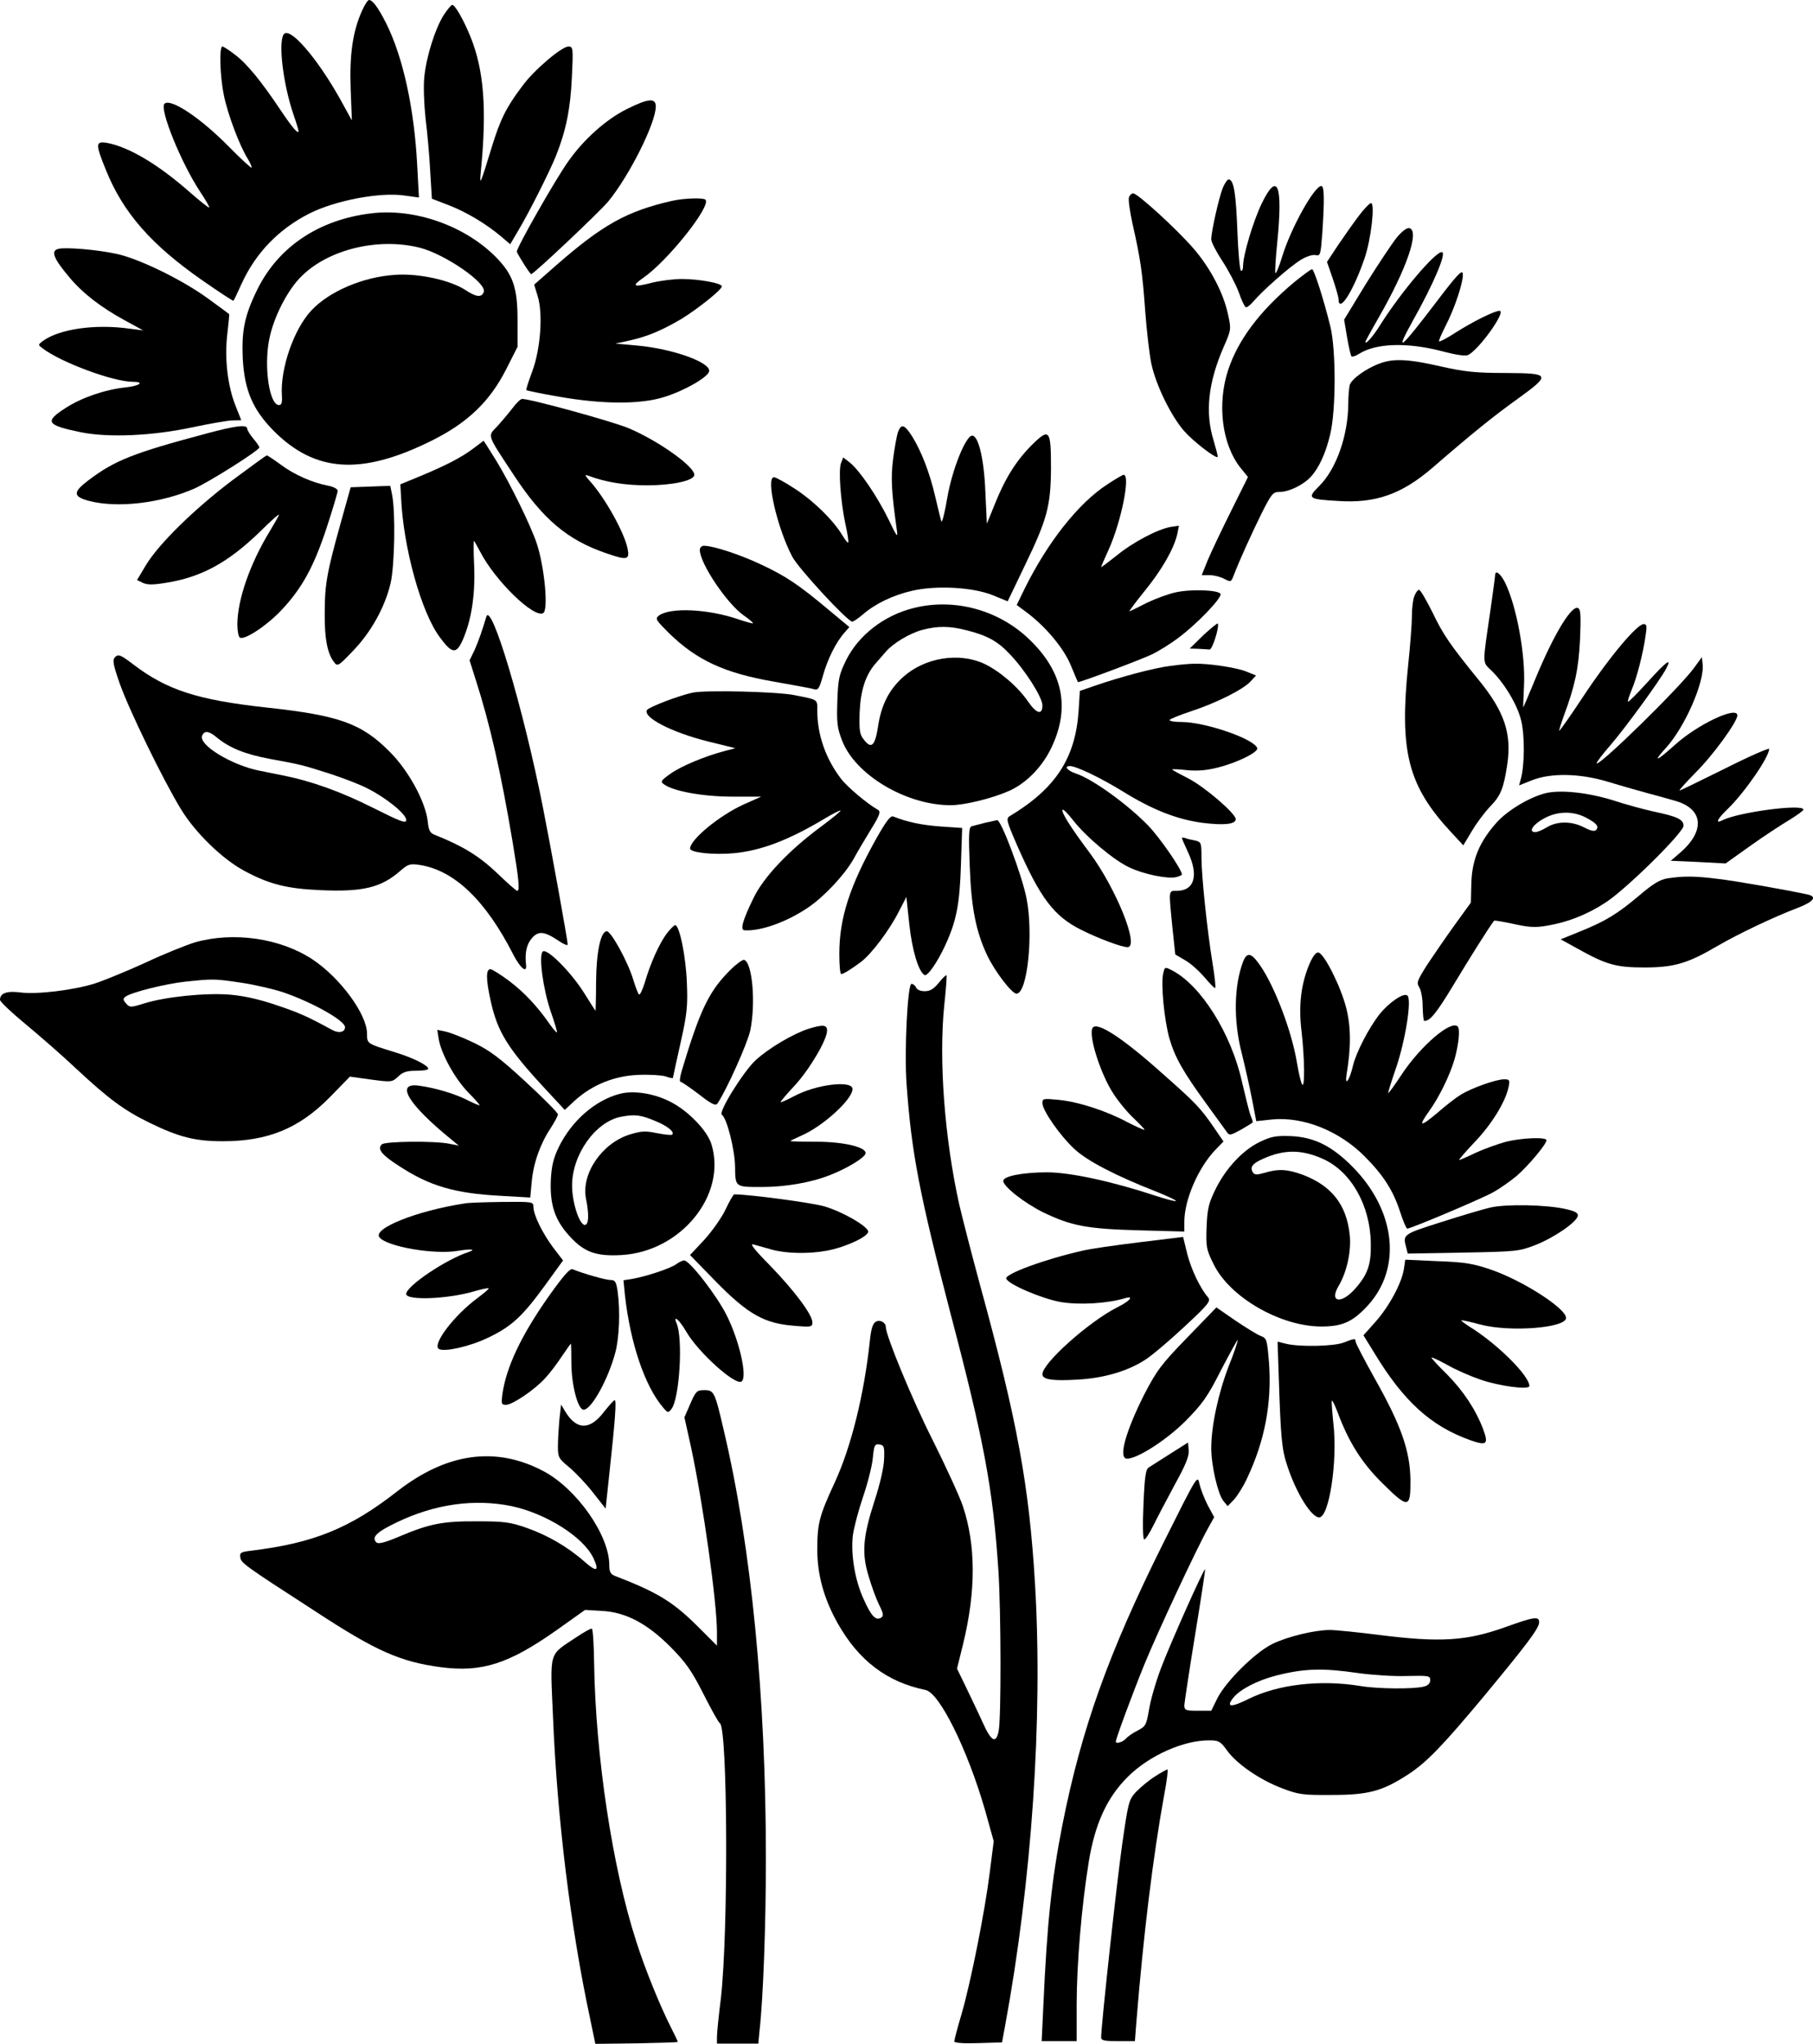 <?xml version="1.0" standalone="no"?>
<!DOCTYPE svg PUBLIC "-//W3C//DTD SVG 20010904//EN"
 "http://www.w3.org/TR/2001/REC-SVG-20010904/DTD/svg10.dtd">
<svg version="1.0" xmlns="http://www.w3.org/2000/svg"
 width="740.916pt" height="835.14pt" viewBox="0 0 740.916 835.14"
 preserveAspectRatio="xMidYMid meet">
<g transform="translate(-148,913) scale(0.1,-0.1)"
fill="#000000" stroke="none">
<path d="M2959 9085 c-38 -85 -51 -180 -46 -318 l5 -129 -49 89 c-95 169 -207
298 -230 262 -22 -35 -2 -202 40 -326 12 -34 21 -65 21 -68 0 -16 -25 13 -72
83 -80 120 -139 192 -187 228 -24 19 -48 34 -52 34 -14 0 -10 -123 6 -200 16
-78 64 -205 97 -258 11 -18 18 -35 16 -37 -2 -2 -44 36 -92 85 -117 119 -239
200 -264 176 -21 -22 69 -244 147 -361 22 -33 38 -61 36 -63 -2 -2 -39 27 -82
65 -129 113 -246 182 -335 199 -48 8 -49 -3 -5 -111 70 -174 185 -305 393
-450 69 -48 127 -86 128 -84 2 2 17 33 33 69 58 127 152 224 278 288 106 53
288 88 389 73 l58 -8 -7 131 c-12 233 -58 443 -127 581 -32 63 -55 95 -70 95
-5 0 -18 -20 -29 -45z"/>
<path d="M3293 9068 c-35 -56 -71 -170 -79 -253 -4 -37 -1 -111 5 -168 7 -56
16 -153 19 -215 l7 -114 70 -27 c73 -28 155 -78 215 -129 l35 -30 33 56 c42
70 126 236 154 305 41 103 59 191 65 320 6 121 5 127 -14 127 -27 0 -141 -96
-188 -161 -66 -87 -91 -138 -125 -249 -48 -157 -51 -163 -45 -100 25 252 13
413 -42 549 -28 69 -63 131 -75 131 -4 0 -20 -19 -35 -42z"/>
<path d="M4041 8684 c-84 -42 -174 -122 -237 -211 -51 -70 -217 -362 -212
-372 12 -25 54 -91 59 -91 10 0 274 249 314 296 86 104 195 321 195 389 0 36
-31 33 -119 -11z"/>
<path d="M6477 8362 c-16 -41 -47 -178 -47 -210 0 -11 20 -50 45 -88 25 -38
55 -95 67 -127 11 -32 24 -60 29 -62 4 -3 18 8 32 24 35 42 146 140 191 168
22 14 48 23 61 21 21 -5 22 -1 29 91 9 136 8 191 -4 191 -29 0 -125 -173 -160
-288 -12 -40 -25 -71 -28 -68 -2 3 1 61 8 128 23 234 1 290 -64 156 -35 -73
-76 -211 -76 -255 0 -14 -4 -22 -9 -19 -4 3 -11 74 -14 158 -6 155 -14 209
-34 215 -6 2 -17 -14 -26 -35z"/>
<path d="M6094 8325 c-4 -9 3 -57 14 -108 32 -141 41 -200 52 -357 6 -80 17
-176 25 -215 18 -87 81 -216 135 -277 36 -41 129 -113 136 -105 2 2 -6 31 -16
66 -36 115 -23 237 41 384 30 68 31 72 18 130 -18 88 -72 191 -141 271 -67 78
-229 226 -247 226 -6 0 -14 -7 -17 -15z"/>
<path d="M4225 8309 c-184 -42 -283 -98 -471 -262 l-91 -80 14 -46 c23 -72 12
-218 -22 -309 -15 -40 -26 -74 -24 -76 2 -2 63 -15 134 -27 176 -31 333 -32
430 -1 81 25 179 81 183 105 7 36 -149 92 -293 105 l-90 8 59 13 c72 16 131
41 211 88 65 40 165 119 165 133 0 13 -94 30 -163 30 -35 0 -89 -7 -122 -15
-77 -20 -86 -15 -36 20 99 68 279 294 254 319 -9 9 -90 6 -138 -5z"/>
<path d="M7033 8248 c-22 -29 -60 -83 -85 -120 l-45 -68 23 -67 c13 -38 24
-76 24 -85 1 -61 60 31 106 165 27 77 44 227 27 227 -6 0 -29 -24 -50 -52z"/>
<path d="M2995 8258 c-212 -26 -376 -136 -462 -308 -53 -107 -66 -169 -61
-284 7 -131 41 -210 127 -297 169 -169 356 -182 640 -42 151 74 243 162 311
297 l45 89 0 111 c0 128 -18 182 -83 250 -127 132 -336 207 -517 184z m200
-140 c103 -26 276 -145 262 -181 -9 -24 -31 -21 -75 8 -61 40 -191 69 -287 62
-130 -8 -269 -67 -342 -145 -72 -76 -128 -238 -121 -347 2 -30 -1 -40 -12 -40
-39 0 -62 155 -40 267 17 90 75 204 133 260 111 110 314 158 482 116z"/>
<path d="M7187 8158 c-19 -24 -75 -108 -125 -188 l-89 -146 12 -72 c7 -40 15
-75 18 -78 3 -3 16 1 29 9 69 45 196 49 337 13 64 -17 100 -22 112 -16 47 26
156 180 127 180 -20 0 -107 -43 -178 -88 -35 -23 -66 -39 -69 -37 -2 3 10 31
26 62 38 73 75 185 71 215 -2 18 -24 -5 -109 -117 -146 -192 -172 -214 -96
-77 85 151 141 282 119 282 -28 0 -167 -164 -251 -297 -29 -47 -61 -83 -61
-70 0 3 24 47 54 99 115 200 169 357 125 366 -10 2 -31 -14 -52 -40z"/>
<path d="M1718 8113 c-32 -8 -19 -40 48 -119 53 -63 127 -120 224 -173 l75
-41 -55 7 c-141 20 -288 -1 -356 -51 -19 -15 -19 -15 1 -30 75 -57 288 -136
368 -136 50 0 28 -17 -31 -23 -84 -9 -179 -42 -244 -84 -87 -56 -79 -70 62
-99 113 -23 293 -15 456 20 67 14 139 27 161 28 l39 1 -23 58 c-33 82 -46 196
-34 294 5 44 9 81 7 82 -1 1 -40 30 -87 64 -106 77 -283 163 -374 182 -78 17
-210 28 -237 20z"/>
<path d="M6769 7977 c-141 -118 -229 -235 -270 -359 -46 -140 -25 -305 51
-400 l30 -37 -69 -139 c-38 -76 -81 -167 -95 -200 l-25 -62 32 0 c18 0 45 -7
60 -15 27 -14 28 -13 38 12 21 56 73 171 115 256 41 81 46 87 74 87 37 0 97
29 127 62 33 36 61 96 79 173 24 98 24 344 1 440 -28 114 -67 235 -75 235 -5
0 -37 -24 -73 -53z"/>
<path d="M7119 7645 c-56 -20 -116 -64 -123 -88 -3 -12 -6 -47 -6 -77 -1 -130
-49 -267 -119 -336 -50 -50 -46 -54 79 -61 152 -10 258 28 382 134 164 142
252 213 347 281 141 102 139 107 -46 108 -123 0 -168 5 -266 27 -130 30 -193
33 -248 12z"/>
<path d="M3575 7463 c-16 -21 -44 -54 -62 -74 -41 -43 -46 -29 66 -199 118
-180 219 -266 377 -320 86 -30 98 -28 89 17 -12 64 -91 207 -154 277 -22 25
-23 28 -6 22 72 -27 151 -39 240 -39 100 0 185 18 192 40 10 30 -140 139 -267
193 -63 27 -401 120 -436 120 -7 0 -24 -17 -39 -37z"/>
<path d="M2325 7359 c-300 -80 -376 -110 -483 -191 -65 -49 -65 -67 3 -85 117
-30 293 -9 430 51 62 28 265 156 265 168 0 3 -11 20 -25 36 -14 17 -25 35 -25
41 0 17 -46 12 -165 -20z"/>
<path d="M5150 7365 c-5 -14 -14 -63 -20 -109 -10 -79 -7 -134 15 -291 5 -35
1 -30 -34 43 -46 94 -118 200 -158 232 l-27 21 -9 -23 c-11 -28 -2 -155 18
-250 9 -39 14 -73 11 -75 -2 -2 -12 11 -23 29 -36 60 -113 137 -190 188 -41
27 -82 50 -90 50 -35 0 14 -210 75 -325 26 -49 226 -265 245 -265 5 0 25 14
44 30 48 42 121 78 200 96 98 23 249 15 330 -18 l61 -25 70 146 c92 190 106
244 107 398 0 158 -6 166 -78 95 -63 -63 -109 -135 -152 -243 l-32 -79 -6 127
c-5 135 -28 233 -54 233 -26 0 -82 -138 -102 -255 -10 -60 -21 -103 -24 -95
-3 8 -14 54 -25 101 -23 99 -57 186 -95 247 -31 48 -44 52 -57 17z"/>
<path d="M3415 7298 c-49 -37 -115 -71 -219 -114 l-80 -33 3 -53 c9 -206 83
-473 160 -574 49 -66 66 -67 92 -9 35 80 51 180 47 298 -3 59 -3 107 -1 107 1
0 12 -19 24 -42 61 -120 222 -276 259 -253 22 13 5 188 -26 283 -24 73 -109
246 -165 338 -29 46 -52 84 -53 83 0 0 -19 -14 -41 -31z"/>
<path d="M2430 7168 c-156 -118 -299 -258 -353 -346 l-37 -62 25 -12 c18 -8
42 -8 95 1 144 23 253 83 383 209 42 42 77 73 77 69 0 -4 -18 -35 -39 -70 -79
-130 -131 -278 -131 -379 0 -26 5 -50 10 -53 19 -12 111 49 170 112 85 90 133
179 185 337 25 76 45 144 45 151 0 7 -17 16 -37 20 -65 12 -142 46 -195 86
-29 21 -55 39 -58 38 -3 0 -66 -46 -140 -101z"/>
<path d="M6004 7150 c-118 -77 -243 -236 -337 -426 l-32 -66 35 -26 c81 -59
156 -149 185 -218 16 -38 29 -70 30 -71 2 -4 251 89 302 113 29 14 79 45 110
69 74 55 176 161 171 178 -6 16 -116 21 -182 7 -29 -6 -81 -25 -117 -42 -35
-18 -68 -34 -73 -36 -5 -3 22 34 60 81 72 88 121 174 135 234 l7 35 -34 -5
c-52 -9 -154 -62 -222 -118 -34 -27 -62 -48 -62 -46 0 2 14 35 31 72 51 113
90 305 61 305 -4 0 -35 -18 -68 -40z"/>
<path d="M2994 7142 l-81 -3 -41 -147 c-56 -200 -65 -251 -65 -367 -1 -103 11
-166 38 -200 14 -19 17 -18 77 45 74 76 131 179 154 276 17 72 21 294 6 364
l-7 35 -81 -3z"/>
<path d="M4340 6883 c0 -55 111 -220 180 -268 22 -15 39 -30 37 -32 -2 -1 -29
6 -61 17 -123 42 -276 49 -323 15 -17 -13 -13 -18 42 -73 113 -110 226 -162
427 -197 79 -14 152 -27 164 -31 18 -5 22 2 38 58 18 65 54 137 88 174 l19 22
-83 69 c-124 104 -176 139 -279 187 -87 41 -194 76 -233 76 -9 0 -16 -8 -16
-17z"/>
<path d="M7590 6779 c0 -6 -9 -70 -19 -142 -33 -224 -33 -211 1 -244 53 -50
108 -140 124 -205 16 -62 15 -189 -2 -245 l-6 -22 53 21 c78 31 197 28 309 -6
47 -14 119 -35 160 -46 41 -11 92 -25 112 -31 120 -32 129 -124 22 -215 l-36
-31 112 -5 112 -6 101 72 c56 40 128 87 160 106 31 19 57 38 57 42 0 25 -269
-11 -332 -44 -30 -15 -20 6 23 47 69 67 169 212 169 245 0 5 -81 -30 -180 -80
-99 -49 -183 -90 -186 -90 -4 0 26 33 65 73 71 70 171 208 171 234 0 40 -164
-37 -258 -123 -72 -65 -90 -71 -35 -11 77 83 160 271 151 344 l-3 28 -32 -44
c-59 -81 -386 -401 -398 -390 -2 3 23 36 56 74 60 69 205 268 228 313 25 47 2
31 -74 -53 -43 -47 -79 -84 -82 -82 -2 2 5 24 15 48 21 49 47 150 57 222 6 39
5 47 -8 47 -27 0 -141 -136 -243 -290 -54 -82 -100 -147 -102 -146 -1 2 7 28
18 59 46 123 61 193 67 313 4 93 3 123 -7 129 -26 16 -100 -106 -176 -290 -26
-63 -48 -115 -49 -115 -1 0 1 38 3 86 7 128 -31 331 -78 425 -19 37 -40 52
-40 28z"/>
<path d="M7260 6694 c-6 -14 -10 -51 -10 -82 0 -31 -7 -120 -15 -197 -37 -356
-1 -495 174 -684 l51 -55 36 60 c19 32 53 77 75 100 42 43 54 73 69 172 18
125 -12 214 -114 340 -123 151 -148 189 -192 280 -25 50 -49 92 -55 92 -5 0
-14 -12 -19 -26z"/>
<path d="M5215 6646 c-122 -30 -226 -111 -277 -213 -29 -59 -33 -78 -36 -167
-3 -86 -1 -110 19 -161 53 -140 261 -265 444 -265 56 0 167 27 238 58 72 32
139 101 176 182 75 161 44 307 -93 438 -125 120 -305 169 -471 128z m218 -92
c82 -21 124 -44 173 -96 62 -64 134 -177 134 -210 0 -41 -24 -35 -59 16 -42
61 -116 124 -179 154 -104 48 -243 25 -331 -54 -58 -52 -90 -115 -103 -204
-12 -77 -27 -92 -57 -53 -18 22 -20 37 -18 112 4 91 24 153 66 201 12 14 31
35 41 47 30 35 97 75 148 89 64 17 113 17 185 -2z"/>
<path d="M3467 6609 c-15 -52 -32 -100 -48 -136 l-20 -41 25 -79 c59 -184 103
-378 151 -664 25 -149 30 -199 19 -199 -4 0 -42 33 -84 74 -72 68 -138 109
-251 154 -22 8 -27 18 -31 56 -9 81 -80 210 -156 285 -114 115 -206 148 -502
180 -282 31 -407 71 -545 176 -51 39 -61 43 -74 31 -12 -13 -10 -27 18 -108
38 -108 179 -398 251 -515 59 -97 171 -205 260 -252 101 -54 172 -72 308 -78
174 -8 249 10 327 78 32 28 40 31 80 25 141 -22 269 -143 383 -367 28 -54 55
-77 52 -43 -6 50 2 85 23 110 27 32 52 29 110 -10 20 -14 37 -21 37 -15 0 16
-66 382 -101 559 -80 406 -213 850 -232 779z m-1100 -493 c51 -42 115 -68 217
-87 126 -23 130 -24 246 -61 52 -17 120 -43 151 -59 76 -38 159 -105 159 -129
0 -16 -19 -9 -137 50 -127 64 -249 108 -363 131 -25 5 -70 14 -100 20 -114 23
-249 105 -234 143 9 22 28 20 61 -8z"/>
<path d="M6398 6535 l-56 -55 34 -1 c19 -1 40 -2 47 -3 11 -1 40 89 34 106 -1
4 -27 -18 -59 -47z"/>
<path d="M6262 6409 c-65 -8 -201 -44 -308 -81 l-61 -21 -5 -81 c-13 -194 -94
-318 -282 -431 -15 -9 -12 -21 28 -113 97 -222 153 -296 266 -352 70 -35 164
-70 188 -70 50 0 -47 241 -156 387 -77 103 -114 162 -110 174 2 5 21 -14 43
-42 53 -68 167 -164 230 -193 58 -28 157 -48 191 -40 13 3 24 8 24 11 0 20
-89 149 -137 199 -84 87 -228 191 -295 213 -36 12 -52 31 -25 31 27 -1 127
-49 216 -104 121 -75 221 -114 325 -128 88 -11 136 -6 136 15 0 23 -127 132
-193 166 -37 19 -67 35 -67 37 0 2 28 1 63 -3 42 -4 82 0 124 11 78 19 166 63
161 79 -12 38 -213 107 -310 107 -26 0 -48 3 -48 8 0 4 40 20 88 36 103 34
211 88 242 121 l23 25 -37 15 c-39 17 -158 35 -216 33 -19 0 -63 -4 -98 -9z"/>
<path d="M4311 6300 c-57 -12 -179 -59 -187 -71 -18 -30 102 -92 251 -129
l110 -27 -45 -12 c-80 -21 -178 -62 -221 -93 -39 -28 -41 -32 -25 -43 38 -28
159 -50 279 -50 l118 0 -72 -32 c-99 -45 -218 -143 -219 -180 0 -17 98 -27
181 -19 112 11 226 55 372 143 32 19 60 33 62 31 2 -2 -32 -30 -75 -62 -135
-99 -240 -210 -281 -296 -44 -90 -55 -130 -37 -131 64 -5 172 33 259 92 66 44
149 133 186 197 14 26 46 80 71 121 38 61 42 75 30 82 -43 24 -126 94 -151
127 -63 82 -97 181 -97 277 0 49 6 45 -95 65 -70 14 -361 21 -414 10z"/>
<path d="M7796 5889 c-65 -16 -155 -70 -199 -119 -70 -78 -101 -151 -104 -247
l-2 -81 -66 -91 c-36 -50 -86 -123 -112 -162 -41 -65 -45 -74 -33 -93 8 -12
14 -47 14 -79 1 -31 3 -57 6 -58 23 -3 51 32 122 150 65 108 146 237 164 259
1 2 37 -4 79 -13 63 -14 89 -16 139 -7 83 14 162 45 237 94 83 53 319 286 319
314 0 26 -26 38 -122 58 -40 9 -115 29 -166 46 -103 32 -216 44 -276 29z m164
-99 c44 -23 57 -37 42 -52 -6 -6 -23 -2 -48 11 -49 26 -109 27 -152 1 -18 -11
-39 -20 -48 -20 -30 0 -9 32 36 56 55 30 117 31 170 4z"/>
<path d="M5063 5707 c-110 -196 -153 -328 -153 -474 0 -46 3 -83 8 -83 10 1
41 20 81 50 42 32 115 128 154 205 l31 60 12 -111 c11 -104 37 -193 62 -208
12 -7 53 52 86 124 45 98 58 167 63 326 l5 151 -88 6 c-77 6 -133 17 -194 41
-11 4 -29 -20 -67 -87z"/>
<path d="M5505 5768 c-22 -6 -46 -12 -54 -14 -12 -4 -13 -32 -8 -162 6 -170
25 -268 72 -367 32 -66 100 -155 119 -155 45 0 70 245 41 390 -19 95 -104 321
-120 319 -5 -1 -28 -6 -50 -11z"/>
<path d="M6310 5706 c0 -2 11 -28 25 -58 45 -96 26 -158 -47 -158 -33 0 -32 6
-17 -147 l12 -113 41 -24 c23 -13 58 -45 80 -71 21 -25 40 -44 42 -42 3 3 -2
49 -11 103 -22 135 -45 356 -45 431 0 60 -1 63 -27 69 -16 3 -34 7 -40 10 -7
2 -13 2 -13 0z"/>
<path d="M8294 5541 c-31 -5 -60 -23 -115 -70 -89 -75 -138 -105 -242 -147
l-79 -32 67 -37 c118 -66 158 -78 275 -78 122 0 178 17 299 88 84 49 231 119
329 156 64 25 79 45 40 54 -82 18 -297 56 -368 64 -92 12 -142 12 -206 2z"/>
<path d="M4206 5317 c-31 -40 -69 -125 -91 -202 -10 -31 -20 -53 -24 -48 -4 4
-15 33 -24 63 -22 72 -90 195 -107 195 -25 0 -43 -84 -44 -207 0 -65 -2 -118
-2 -118 -1 0 -22 33 -47 73 -54 86 -153 185 -169 169 -17 -17 1 -151 32 -243
16 -46 28 -85 26 -87 -2 -2 -14 12 -27 30 -51 74 -106 133 -167 179 -36 27
-71 49 -78 49 -19 0 -18 -44 2 -133 28 -125 70 -192 223 -357 l79 -85 42 39
c71 64 161 100 257 104 46 2 96 -1 113 -6 16 -6 30 -9 30 -6 0 2 14 66 31 142
27 120 30 151 26 247 -4 106 -30 235 -48 235 -4 0 -19 -15 -33 -33z"/>
<path d="M2278 5280 c-36 -11 -129 -48 -205 -84 -77 -35 -170 -73 -207 -85
-88 -27 -235 -45 -303 -36 -55 7 -83 -3 -83 -30 0 -8 47 -52 105 -100 58 -48
152 -130 208 -183 130 -121 194 -169 299 -220 121 -59 187 -75 298 -75 185 0
312 52 438 180 l82 84 86 -12 c84 -11 86 -11 111 12 19 19 36 24 74 24 27 0
49 3 49 8 0 14 -62 45 -134 67 -117 36 -116 35 -116 76 0 80 -110 229 -223
304 -132 87 -322 114 -479 70z m186 -165 c55 -8 132 -26 172 -39 120 -41 254
-116 254 -143 0 -21 -26 -26 -53 -11 -99 54 -134 70 -227 101 -70 24 -133 38
-191 43 -100 8 -265 -9 -350 -36 -55 -17 -59 -17 -74 0 -12 14 -13 19 -3 27
22 18 163 53 245 62 115 12 119 12 227 -4z"/>
<path d="M6832 5193 c-35 -82 -46 -171 -33 -277 13 -113 14 -238 2 -216 -5 8
-14 48 -21 89 -21 127 -90 309 -150 396 -36 52 -53 56 -69 18 -38 -98 -41
-241 -7 -374 13 -52 32 -136 42 -187 l18 -93 65 7 c127 12 273 -46 377 -150
77 -77 118 -141 146 -228 12 -37 25 -68 29 -68 15 0 309 124 354 150 28 16 70
46 94 66 46 40 121 129 121 145 0 14 -100 10 -165 -6 -33 -9 -89 -29 -124 -45
-35 -17 -66 -30 -68 -30 -3 0 25 33 63 73 70 73 126 164 139 225 6 29 4 32
-18 32 -33 0 -131 -35 -176 -62 -20 -12 -64 -46 -98 -76 -69 -58 -78 -56 -34
6 41 56 86 148 105 213 17 60 24 125 13 135 -27 27 -150 -78 -228 -195 -29
-44 -54 -79 -56 -77 -1 1 13 47 32 102 38 111 65 278 47 296 -14 14 -75 -27
-114 -76 -43 -54 -96 -156 -109 -211 -14 -60 -34 -87 -26 -35 19 113 18 196
-2 274 -23 88 -89 219 -113 224 -10 2 -22 -14 -36 -45z"/>
<path d="M4451 5153 c-77 -81 -113 -159 -184 -395 -8 -27 -11 -48 -6 -48 4 0
38 -23 75 -51 52 -41 68 -48 76 -38 38 57 122 244 134 298 23 111 9 278 -25
289 -7 2 -39 -22 -70 -55z"/>
<path d="M6234 5154 c-11 -42 4 -192 25 -267 23 -78 55 -135 151 -267 38 -52
75 -103 82 -113 12 -18 15 -17 61 8 26 15 47 28 47 30 0 2 -4 15 -10 29 -5 14
-20 74 -34 134 -44 199 -168 396 -286 457 -29 15 -30 15 -36 -11z"/>
<path d="M5317 5115 c-21 -26 -36 -35 -58 -35 -17 0 -32 6 -35 15 -4 8 -12 15
-19 15 -16 0 -30 -275 -20 -411 20 -279 52 -446 179 -934 138 -524 174 -719
196 -1050 11 -163 12 -612 1 -659 -11 -52 -30 -42 -65 36 -18 40 -50 106 -69
146 l-36 74 25 101 c53 218 52 404 -1 563 -14 41 -70 163 -124 271 -82 162
-191 426 -191 461 0 18 -23 31 -40 22 -13 -7 -20 -28 -25 -77 -23 -218 -76
-434 -144 -581 -63 -136 -71 -167 -71 -274 0 -102 27 -200 83 -300 86 -153
202 -241 359 -273 57 -11 171 -241 243 -489 l36 -129 -16 -126 c-20 -161 -77
-447 -115 -579 -17 -56 -30 -107 -30 -113 0 -6 36 -9 97 -7 l98 3 12 65 c110
595 155 1259 123 1805 -24 405 -72 667 -225 1225 -35 129 -73 277 -85 329 -60
270 -84 591 -61 815 7 65 11 119 9 121 -2 2 -16 -11 -31 -30z m-224 -1947 c-1
-34 -17 -103 -39 -170 -48 -149 -53 -214 -24 -309 12 -41 31 -93 43 -117 18
-36 19 -45 7 -52 -21 -13 -40 7 -71 77 -35 76 -52 179 -44 257 4 32 23 104 42
160 19 55 37 127 40 159 5 52 8 58 27 55 19 -3 21 -9 19 -60z"/>
<path d="M4783 4926 c-62 -20 -162 -79 -215 -128 -49 -45 -154 -213 -138 -223
20 -12 53 -142 54 -212 1 -84 0 -83 109 -83 96 0 201 18 277 48 70 27 141 70
147 88 8 26 -88 49 -200 49 -59 0 -107 1 -107 3 0 1 20 11 45 22 86 37 206
145 209 189 3 39 -149 21 -241 -29 -29 -15 -53 -26 -53 -23 0 3 26 34 59 69
61 67 131 186 131 223 0 24 -16 26 -77 7z"/>
<path d="M5945 4930 c-18 -29 32 -187 84 -267 21 -33 59 -79 85 -103 25 -24
45 -45 43 -46 -2 -2 -32 12 -68 30 -87 47 -201 84 -282 92 -63 6 -67 6 -67
-13 0 -30 71 -132 130 -187 52 -49 167 -109 338 -176 45 -18 80 -35 78 -37 -3
-3 -40 7 -83 21 -178 59 -350 96 -444 96 -100 0 -179 -16 -179 -35 0 -23 87
-91 164 -129 115 -55 177 -67 389 -73 l187 -5 0 40 c0 89 56 219 126 293 l34
35 -41 60 c-54 78 -73 98 -209 218 -163 146 -268 214 -285 186z"/>
<path d="M3273 4884 c10 -59 64 -158 118 -215 27 -27 49 -52 49 -55 0 -2 -22
7 -48 20 -52 27 -133 51 -200 60 -98 14 -45 -75 129 -217 l34 -28 -40 8 c-60
12 -262 10 -275 -3 -19 -19 0 -43 69 -87 126 -83 229 -113 417 -123 l121 -7 6
65 c7 76 35 155 77 218 16 25 30 50 30 57 0 6 -59 66 -132 133 -106 98 -148
129 -213 160 -44 21 -95 41 -114 45 l-34 7 6 -38z"/>
<path d="M4014 4661 c-101 -26 -198 -110 -251 -219 -21 -44 -29 -75 -32 -134
-4 -100 16 -162 75 -227 60 -67 109 -85 214 -79 242 14 430 244 368 451 -17
58 -98 141 -172 177 -66 33 -147 45 -202 31z m148 -113 c48 -20 76 -44 65 -54
-3 -3 -31 0 -62 6 -48 10 -64 9 -113 -6 -113 -36 -198 -161 -177 -263 13 -64
11 -106 -5 -106 -22 0 -52 91 -52 160 -1 126 95 262 200 282 57 11 81 8 144
-19z"/>
<path d="M6630 4465 c-70 -33 -140 -108 -182 -193 -28 -57 -34 -79 -37 -155
-3 -83 -1 -93 29 -153 66 -135 273 -254 440 -254 86 0 128 19 189 85 140 152
116 385 -58 564 -86 88 -160 125 -256 129 -59 2 -79 -1 -125 -23z m256 -70
c115 -51 194 -190 196 -345 2 -88 -13 -129 -67 -189 -56 -61 -103 -51 -65 14
34 56 53 144 46 209 -13 124 -74 201 -192 246 -63 23 -100 25 -156 8 -32 -9
-41 -9 -48 2 -13 21 -2 36 41 55 86 39 158 39 245 0z"/>
<path d="M4445 4188 c-16 -34 -56 -90 -87 -124 l-58 -62 107 -110 c130 -132
197 -170 319 -179 69 -6 74 -5 74 14 0 31 -74 130 -173 232 -67 68 -85 92 -67
86 14 -4 47 -13 75 -21 58 -16 151 -18 225 -4 76 14 172 59 168 79 -5 22 -101
78 -176 101 -47 15 -310 50 -371 50 -4 0 -20 -28 -36 -62z"/>
<path d="M3380 4213 c-197 -30 -379 -103 -349 -139 31 -38 224 -71 319 -55 55
9 79 7 44 -5 -90 -29 -254 -139 -254 -171 0 -28 174 -21 282 12 28 8 53 13 55
11 2 -2 -19 -20 -46 -40 -96 -71 -187 -191 -157 -208 23 -13 128 11 200 46 95
45 140 86 231 211 l76 105 -40 52 c-45 61 -80 132 -81 166 0 22 -2 22 -127 21
-71 -1 -139 -3 -153 -6z"/>
<path d="M7570 4196 c-30 -7 -121 -34 -202 -60 -155 -49 -156 -50 -141 -104
l6 -24 226 4 c217 4 229 5 296 31 76 30 168 93 173 119 2 12 -10 19 -50 28
-79 18 -244 21 -308 6z"/>
<path d="M6135 4054 c-99 -12 -202 -27 -230 -34 -152 -34 -318 -95 -313 -114
7 -23 144 -82 223 -96 77 -13 191 -6 264 16 38 11 17 -13 -32 -37 -117 -59
-307 -229 -307 -274 0 -22 42 -28 143 -22 107 6 201 33 274 79 29 18 102 80
163 137 99 92 109 105 97 120 -32 37 -68 112 -85 177 l-17 70 -180 -22z"/>
<path d="M4244 3965 c-22 -17 -122 -50 -178 -60 l-38 -6 6 -62 c22 -195 81
-370 155 -457 20 -24 22 -24 35 -7 33 42 48 288 21 350 -16 38 12 14 40 -35
50 -85 199 -219 225 -203 26 16 -8 166 -60 270 -40 81 -152 225 -174 225 -7 0
-21 -7 -32 -15z"/>
<path d="M7217 3943 c-10 -58 -60 -151 -116 -214 l-49 -55 45 -73 c120 -198
232 -299 393 -356 66 -23 74 -16 51 46 -31 81 -81 156 -148 224 -35 34 -63 65
-63 68 0 3 28 -10 63 -29 34 -20 96 -47 137 -61 79 -27 200 -43 200 -26 0 42
-132 173 -244 242 -20 13 -36 25 -34 26 2 2 37 -6 78 -17 121 -32 350 -14 350
27 0 39 -178 153 -306 197 -73 25 -107 31 -219 35 l-132 6 -6 -40z"/>
<path d="M3725 3837 c-115 -163 -176 -292 -192 -404 -5 -39 -4 -43 15 -43 26
0 118 62 160 109 19 20 49 60 68 89 19 28 36 52 37 52 1 0 2 -37 2 -83 1 -89
27 -187 50 -187 32 0 101 125 130 235 16 62 20 169 9 249 -6 39 -10 46 -29 46
-20 0 -111 26 -155 44 -11 4 -37 -26 -95 -107z"/>
<path d="M6332 3665 c-106 -109 -125 -135 -175 -231 -78 -155 -108 -264 -71
-264 43 0 162 77 239 154 69 70 90 99 145 208 36 69 67 125 68 123 2 -2 -14
-51 -37 -108 -42 -109 -71 -243 -71 -334 0 -71 27 -187 49 -215 l18 -22 27 28
c14 16 38 54 52 85 73 154 102 308 90 474 -8 93 -9 99 -33 108 -14 5 -61 34
-104 63 l-78 54 -119 -123z"/>
<path d="M6970 3644 c-40 -15 -177 -18 -232 -5 l-37 9 5 -147 c8 -245 12 -293
35 -361 36 -110 98 -210 130 -210 41 0 76 231 58 385 -5 48 -8 90 -6 92 2 2
12 -18 22 -44 46 -124 98 -207 182 -291 109 -108 118 -107 117 13 -2 118 -38
221 -145 411 -43 77 -79 146 -79 152 0 14 -4 14 -50 -4z"/>
<path d="M4301 3394 l-24 -55 27 -122 c49 -228 106 -633 106 -757 l0 -54 -73
73 c-106 106 -166 143 -344 212 -18 7 -23 17 -23 44 0 122 -132 311 -269 384
-195 103 -395 75 -597 -82 -194 -152 -343 -212 -597 -243 -42 -5 -48 -8 -45
-27 3 -23 13 -31 307 -221 247 -162 347 -206 512 -228 168 -22 278 13 476 153
l114 81 68 -4 c98 -5 185 -51 281 -147 62 -63 86 -96 134 -191 32 -63 62 -118
68 -121 32 -20 35 -854 4 -1124 -9 -71 -16 -142 -16 -157 l0 -28 84 0 85 0 5
53 c15 131 26 434 26 701 0 666 -60 1278 -172 1751 -37 160 -40 165 -81 165
-29 0 -34 -5 -56 -56z m-730 -418 c141 -30 293 -126 334 -212 25 -54 14 -59
-35 -16 -70 62 -152 109 -237 139 -68 24 -94 27 -203 27 -141 1 -195 -10 -318
-62 -59 -25 -86 -32 -94 -24 -21 21 2 43 84 82 156 75 317 97 469 66z"/>
<path d="M3948 3361 c-57 -75 -111 -75 -157 0 l-18 30 -7 -62 c-3 -34 -6 -83
-6 -109 0 -44 3 -50 46 -85 25 -21 69 -67 97 -103 l52 -66 16 150 c23 211 29
294 21 293 -4 0 -23 -22 -44 -48z"/>
<path d="M6264 3191 c-39 -25 -79 -50 -88 -56 -14 -8 -18 -35 -23 -152 -4 -88
-2 -143 3 -143 6 0 22 26 38 58 15 31 55 106 87 166 45 81 59 117 57 140 l-3
32 -71 -45z"/>
<path d="M6234 2825 c-224 -449 -335 -760 -413 -1155 -43 -219 -62 -397 -77
-732 l-7 -148 72 0 71 0 0 148 c0 166 20 405 50 588 25 152 74 260 159 344 88
88 231 151 336 149 35 0 44 -5 70 -42 41 -56 135 -120 225 -154 68 -26 86 -28
205 -27 149 0 205 16 310 84 76 50 138 114 310 320 177 214 225 277 225 302 0
25 -21 22 -140 -21 -158 -56 -263 -63 -516 -31 -87 11 -177 20 -199 20 -62 0
-174 -27 -235 -57 -70 -34 -188 -151 -224 -220 l-26 -53 -55 0 c-50 0 -55 2
-55 23 1 12 20 141 44 287 24 146 42 266 41 268 -5 5 -143 -305 -180 -403 -21
-55 -43 -131 -49 -169 -11 -64 -14 -70 -47 -87 -20 -10 -41 -25 -48 -33 -12
-14 -41 -23 -41 -12 0 12 69 198 117 316 55 134 211 468 260 556 l25 45 -26
48 c-14 27 -29 66 -34 87 -8 39 -8 39 -148 -241z m796 -531 c58 -8 148 -14
200 -12 88 2 95 1 95 -17 0 -12 -9 -22 -25 -26 -39 -11 -189 -10 -260 2 -163
27 -336 7 -456 -52 -74 -37 -95 -35 -64 4 27 34 98 71 176 91 115 29 189 31
334 10z"/>
<path d="M3833 2439 c-112 -75 -105 -50 -93 -325 17 -416 72 -861 152 -1234
l21 -101 169 2 c92 2 168 4 168 6 0 2 -13 30 -29 61 -45 89 -107 242 -141 350
-97 299 -166 756 -172 1135 -1 76 -5 140 -9 142 -3 3 -33 -14 -66 -36z"/>
<path d="M6199 1871 c-24 -15 -58 -44 -76 -62 -30 -33 -32 -41 -57 -215 -22
-153 -86 -741 -86 -789 0 -12 14 -15 69 -15 l69 0 6 78 c29 358 68 677 114
930 11 56 16 102 13 102 -4 0 -27 -13 -52 -29z"/>
</g>
</svg>
